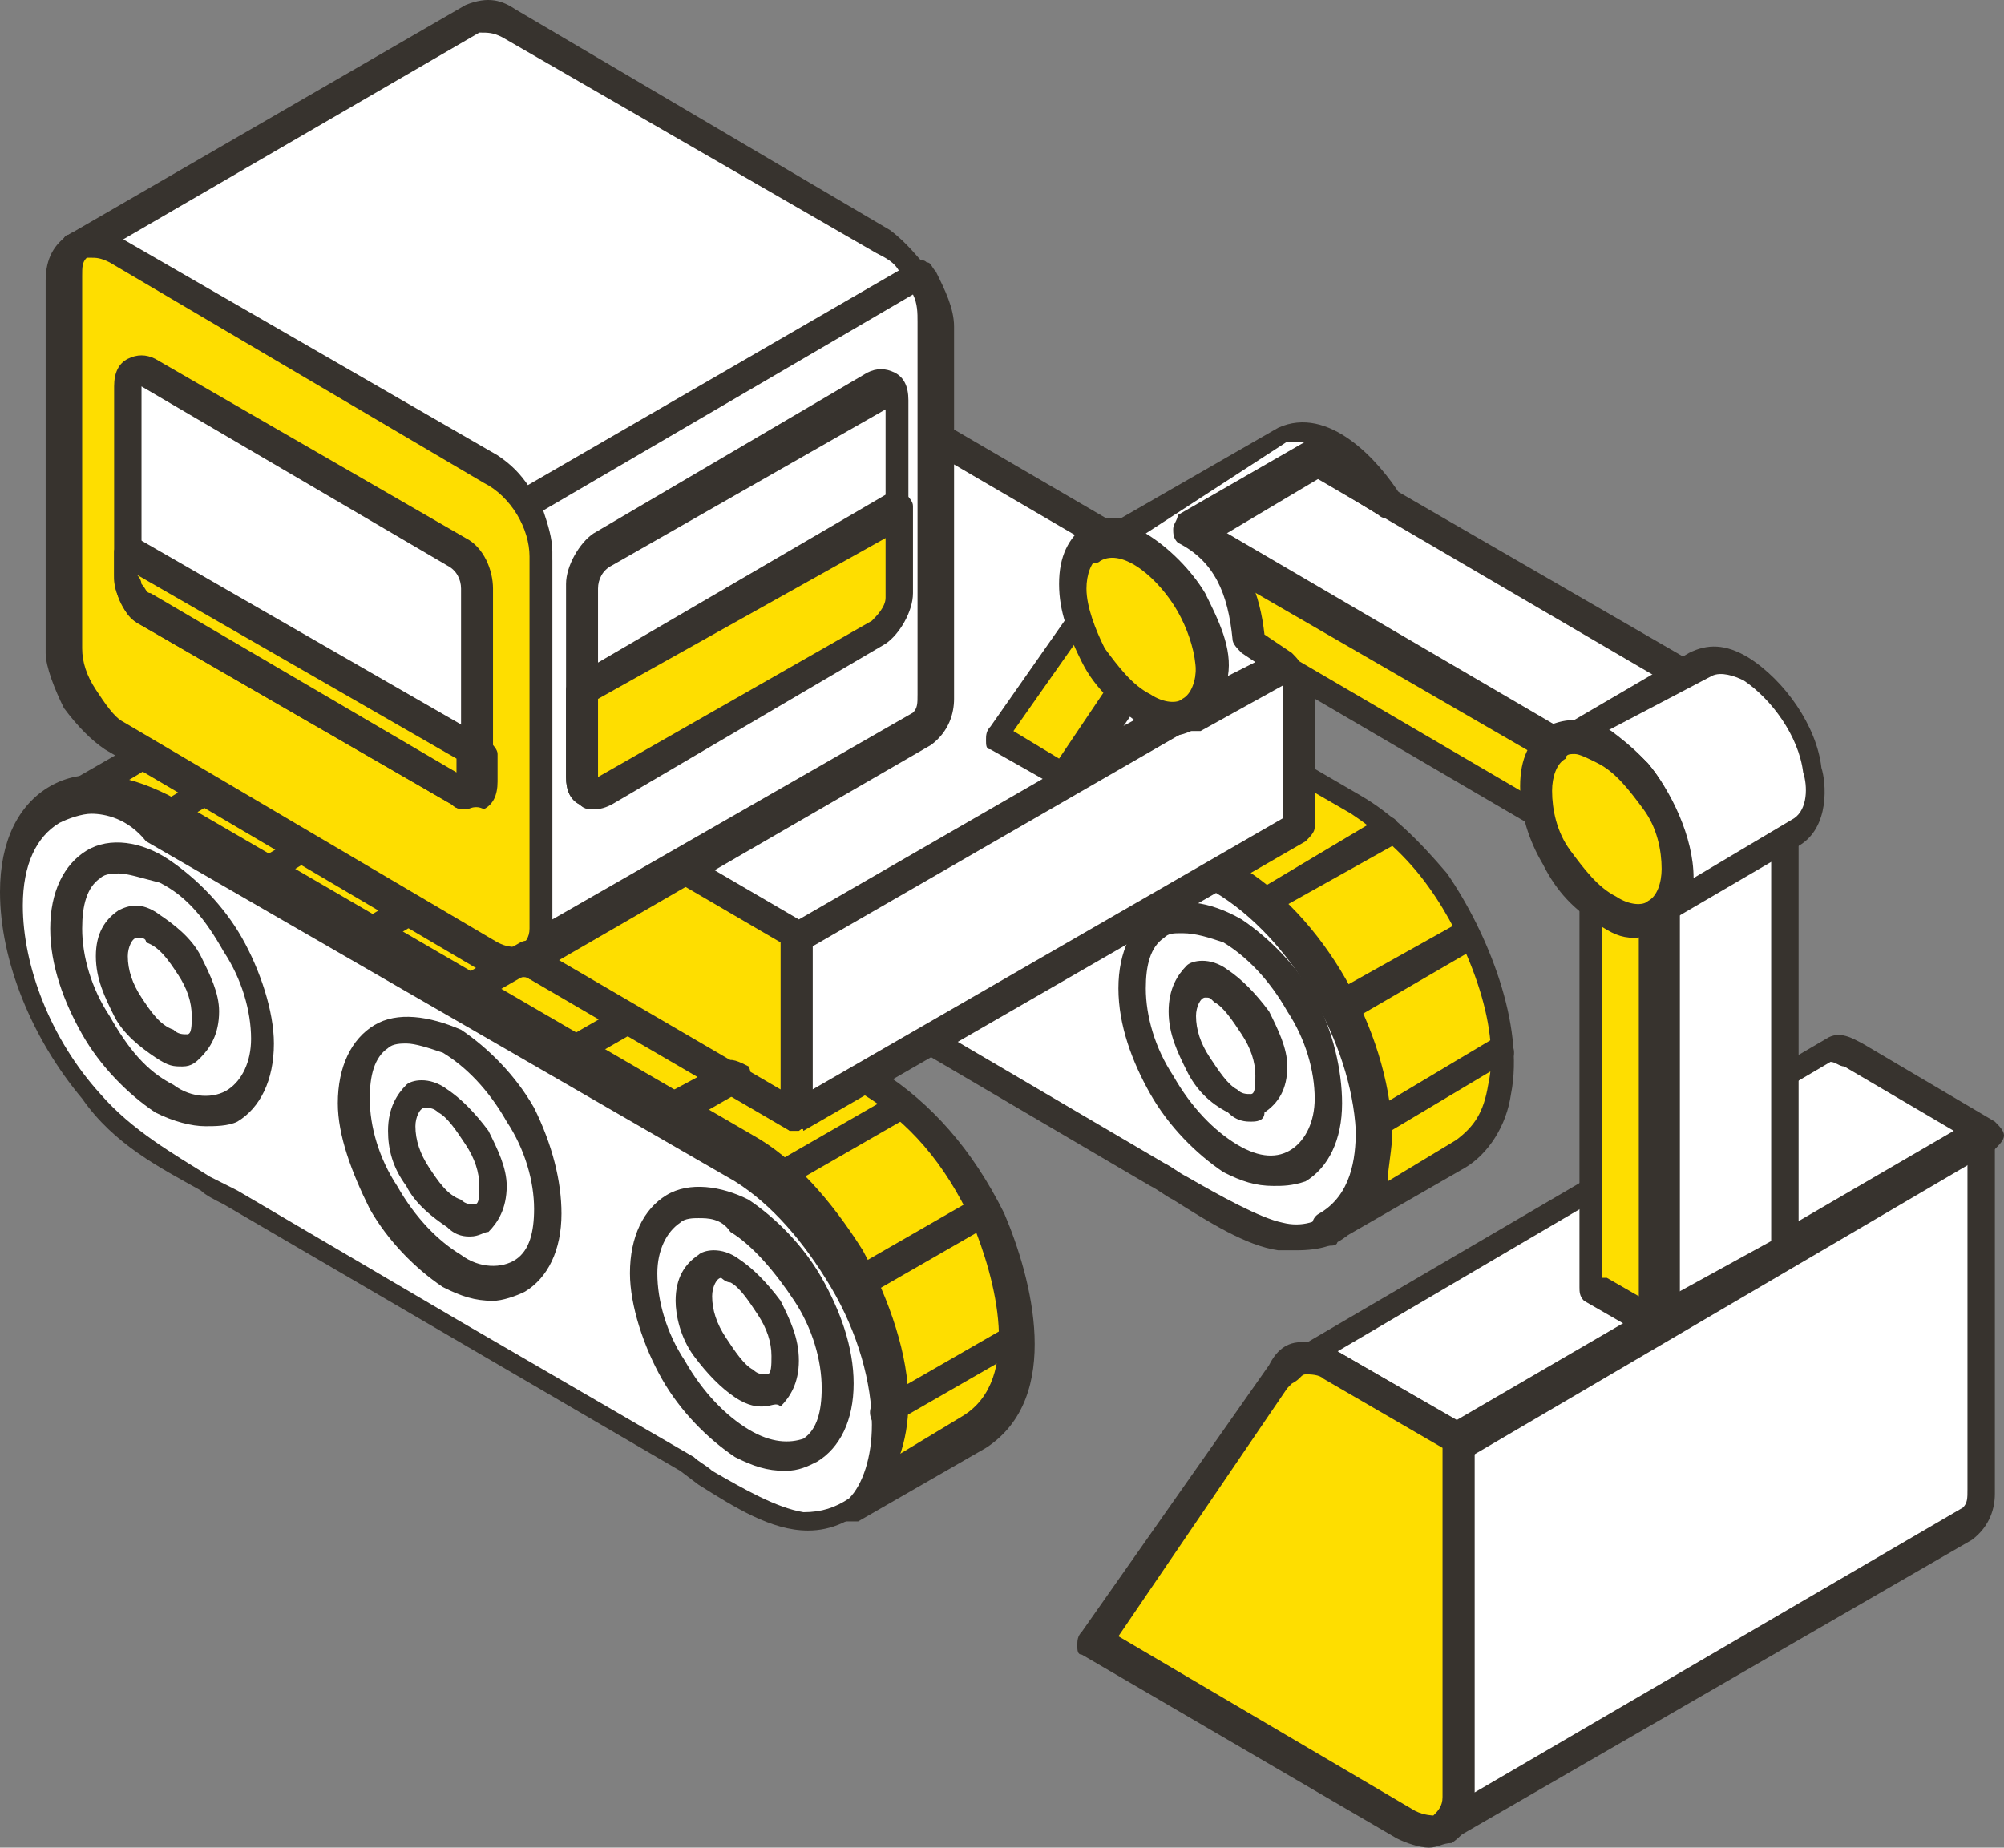 <?xml version="1.0" encoding="UTF-8"?> <svg xmlns="http://www.w3.org/2000/svg" width="90" height="83" viewBox="0 0 90 83" fill="none"><rect x="0" y="0" width="90" height="83" fill="#808080" stroke="none"/><path fill-rule="evenodd" clip-rule="evenodd" d="M42.232 46.876L52.073 52.656C53.713 53.688 56.173 55.34 57.608 55.546C60.273 55.959 61.913 54.101 61.913 51.005C61.913 46.876 59.043 41.716 55.353 39.652L42.232 32.014L29.112 24.376C27.267 23.344 25.627 23.138 24.601 23.964C23.371 24.583 22.551 26.234 22.551 28.298C22.551 29.331 22.756 30.363 22.961 31.395C23.576 33.872 25.011 36.349 26.857 38.207C28.292 39.652 29.932 40.477 31.367 41.303L42.232 46.876Z" fill="white"></path><path fill-rule="evenodd" clip-rule="evenodd" d="M42.437 46.464L52.278 52.244C52.688 52.45 52.893 52.656 53.303 52.862C54.738 53.688 56.583 54.72 57.608 54.927C58.428 55.133 59.248 54.927 59.863 54.308C60.683 53.688 61.093 52.45 61.093 50.798C61.093 46.876 58.428 41.922 54.943 40.064L28.496 24.789C26.856 23.964 25.627 23.757 24.601 24.376C23.576 24.996 22.961 26.234 22.961 28.092C22.961 28.918 23.166 29.95 23.371 30.982C23.986 33.253 25.421 35.73 27.266 37.381C28.291 38.413 29.727 39.239 30.752 39.858L31.572 40.271L42.437 46.464ZM58.223 56.165C58.018 56.165 57.608 56.165 57.403 56.165C55.968 55.959 54.328 54.927 52.688 53.895C52.278 53.688 52.073 53.482 51.663 53.276L41.822 47.496L30.137 40.684C28.907 40.065 27.471 39.239 26.241 38C24.396 36.142 22.756 33.666 22.141 30.982C21.731 29.95 21.526 28.711 21.526 27.886C21.526 25.615 22.346 23.964 23.781 23.138C25.216 22.312 27.061 22.519 29.112 23.551L55.558 38.826C59.248 41.097 62.323 46.463 62.323 50.798C62.323 52.656 61.709 54.308 60.683 55.34C60.068 55.959 59.248 56.165 58.223 56.165Z" fill="#37332E"></path><path fill-rule="evenodd" clip-rule="evenodd" d="M59.658 55.133L65.399 51.83C69.089 49.56 66.629 42.748 64.374 39.652C63.349 38.207 62.118 37.175 60.683 36.349L34.237 21.074C32.802 20.248 31.162 19.835 29.521 20.661L23.781 23.964C25.421 23.138 26.856 23.551 28.496 24.377L54.738 39.652C60.683 42.955 63.964 52.45 59.658 55.133Z" fill="#FEDE00"></path><path fill-rule="evenodd" clip-rule="evenodd" d="M27.062 22.725C27.677 22.931 28.292 23.138 29.112 23.551L55.558 38.826C59.453 41.097 62.324 46.257 62.529 50.798C62.529 51.624 62.324 52.45 62.324 53.069L65.399 51.211C66.219 50.592 66.629 49.972 66.834 48.734C67.449 46.05 65.809 42.129 64.169 39.858C63.144 38.413 61.914 37.381 60.684 36.555L34.237 21.28C32.597 20.454 31.367 20.248 30.342 20.867L27.062 22.725ZM59.658 55.959C59.453 55.959 59.248 55.752 59.043 55.546C58.838 55.34 58.838 54.72 59.248 54.514C60.683 53.688 60.889 52.037 60.889 50.798C60.684 46.876 58.018 42.129 54.533 40.064L28.292 24.789C26.651 23.964 25.421 23.757 24.396 24.376C23.986 24.583 23.576 24.376 23.576 24.17C23.371 23.757 23.576 23.344 23.781 23.344L29.522 20.041C31.162 19.216 32.802 19.422 34.852 20.454L61.093 35.73C62.529 36.555 63.759 37.794 64.989 39.239C66.834 41.922 68.474 46.051 67.859 49.147C67.654 50.592 66.834 51.83 65.809 52.45L60.068 55.752C60.068 55.959 59.864 55.959 59.658 55.959Z" fill="#37332E"></path><path fill-rule="evenodd" clip-rule="evenodd" d="M55.148 41.922C52.688 40.477 50.843 41.716 50.843 44.399C50.843 45.844 51.253 47.289 52.073 48.734C52.893 50.179 53.918 51.211 55.148 52.037C57.608 53.482 59.453 52.243 59.453 49.56C59.453 48.115 58.838 46.67 58.223 45.225C57.403 43.78 56.378 42.542 55.148 41.922Z" fill="white"></path><path fill-rule="evenodd" clip-rule="evenodd" d="M53.098 41.922C52.688 41.922 52.483 41.922 52.278 42.128C51.663 42.541 51.458 43.367 51.458 44.399C51.458 45.638 51.868 47.082 52.688 48.321C53.508 49.766 54.533 50.798 55.558 51.417C56.583 52.036 57.403 52.036 58.018 51.624C58.633 51.211 59.043 50.385 59.043 49.353C59.043 48.114 58.633 46.67 57.813 45.431C56.993 43.986 55.968 42.954 54.943 42.335C54.328 42.128 53.713 41.922 53.098 41.922ZM57.198 53.275C56.378 53.275 55.763 53.069 54.943 52.656C53.713 51.83 52.483 50.592 51.663 49.147C50.843 47.702 50.228 46.05 50.228 44.399C50.228 42.748 50.843 41.509 51.868 40.89C52.893 40.271 54.328 40.477 55.763 41.303C56.993 42.128 58.223 43.367 59.043 44.812C59.863 46.257 60.273 48.114 60.273 49.559C60.273 51.211 59.658 52.449 58.633 53.069C58.018 53.275 57.608 53.275 57.198 53.275Z" fill="#37332E"></path><path fill-rule="evenodd" clip-rule="evenodd" d="M42.027 34.284C40.797 33.665 39.772 33.459 38.952 34.078C38.132 34.491 37.722 35.523 37.722 36.968C37.722 38.413 38.132 39.858 38.952 41.303C39.772 42.748 40.797 43.986 42.027 44.605C43.258 45.225 44.283 45.431 45.103 44.812C45.923 44.399 46.333 43.367 46.333 41.922C46.333 40.477 45.718 39.032 45.103 37.587C44.283 36.142 43.258 34.904 42.027 34.284Z" fill="white"></path><path fill-rule="evenodd" clip-rule="evenodd" d="M39.157 34.491C38.542 34.904 38.132 35.73 38.132 36.762C38.132 38 38.542 39.445 39.362 40.684C40.182 42.129 41.207 43.161 42.232 43.78C43.052 44.399 44.077 44.399 44.692 44.193C45.307 43.78 45.718 42.954 45.718 41.922C45.718 40.684 45.307 39.239 44.487 38C43.667 36.761 42.642 35.523 41.617 34.904C40.592 34.284 39.772 34.078 39.157 34.491ZM43.872 45.638C43.052 45.638 42.437 45.431 41.617 45.019C40.387 44.193 39.157 42.954 38.337 41.509C37.517 40.064 36.902 38.413 36.902 36.762C36.902 35.11 37.517 34.078 38.542 33.459C39.567 32.84 41.002 33.046 42.437 33.665C43.667 34.491 44.897 35.73 45.718 37.175C46.538 38.619 46.947 40.271 46.947 41.922C46.947 43.574 46.333 44.812 45.308 45.431C44.898 45.431 44.487 45.638 43.872 45.638Z" fill="#37332E"></path><path fill-rule="evenodd" clip-rule="evenodd" d="M42.027 35.73C41.207 35.317 40.387 35.111 39.977 35.523C39.362 35.936 39.157 36.555 39.157 37.381C39.157 38.413 39.567 39.445 39.977 40.477C40.592 41.509 41.207 42.335 42.027 42.748C42.847 43.161 43.667 43.367 44.078 42.955C44.693 42.748 44.897 41.923 44.897 40.891C44.897 39.858 44.488 38.826 44.078 37.794C43.462 36.968 42.847 36.143 42.027 35.73Z" fill="white"></path><path fill-rule="evenodd" clip-rule="evenodd" d="M40.592 35.936C40.387 35.936 40.387 35.936 40.182 36.142C39.772 36.349 39.567 36.762 39.567 37.587C39.567 38.413 39.772 39.445 40.387 40.271C40.797 41.097 41.617 41.922 42.232 42.335C42.847 42.748 43.257 42.748 43.667 42.541C44.077 42.335 44.282 41.922 44.282 41.096C44.282 40.271 44.077 39.239 43.462 38.413C42.847 37.587 42.232 36.761 41.617 36.349C41.207 36.142 40.797 35.936 40.592 35.936ZM43.258 43.987C42.642 43.987 42.027 43.78 41.617 43.573C40.797 42.954 39.772 42.129 39.157 41.096C38.542 40.064 38.132 38.826 38.132 37.794C38.132 36.555 38.542 35.729 39.362 35.316C40.182 34.904 41.207 34.904 42.232 35.523C43.052 36.142 43.872 36.968 44.692 38C45.307 39.239 45.718 40.271 45.718 41.509C45.718 42.748 45.307 43.574 44.487 43.987C44.077 43.78 43.667 43.987 43.258 43.987Z" fill="#37332E"></path><path fill-rule="evenodd" clip-rule="evenodd" d="M28.702 26.44C27.472 25.821 26.447 25.615 25.627 26.028C24.806 26.44 24.396 27.473 24.396 28.918C24.396 30.363 24.806 31.807 25.627 33.252C26.447 34.697 27.472 35.729 28.702 36.555C29.932 37.174 30.957 37.381 31.777 36.762C32.597 36.349 33.007 35.316 33.007 33.871C33.007 32.426 32.392 30.982 31.777 29.537C31.162 28.505 29.932 27.266 28.702 26.44Z" fill="white"></path><path fill-rule="evenodd" clip-rule="evenodd" d="M26.857 26.647C26.651 26.647 26.241 26.647 26.036 26.853C25.421 27.266 25.216 28.092 25.216 29.124C25.216 30.362 25.626 31.807 26.446 33.046C27.266 34.491 28.291 35.523 29.317 36.142C30.137 36.761 31.162 36.761 31.777 36.348C32.392 35.935 32.597 35.11 32.597 34.078C32.597 32.84 32.187 31.394 31.367 30.156C30.547 28.917 29.521 27.679 28.496 27.06C27.881 26.853 27.267 26.647 26.857 26.647ZM30.752 38C29.932 38 29.317 37.793 28.496 37.38C27.266 36.555 26.036 35.316 25.216 33.871C24.396 32.426 23.781 30.569 23.781 29.124C23.781 27.473 24.396 26.234 25.421 25.615C26.446 24.995 27.881 25.202 29.317 25.821C30.547 26.647 31.777 27.885 32.597 29.33C33.417 30.775 33.827 32.427 33.827 34.078C33.827 35.729 33.212 36.968 32.187 37.587C31.777 37.794 31.162 38 30.752 38Z" fill="#37332E"></path><path fill-rule="evenodd" clip-rule="evenodd" d="M28.702 28.092C27.882 27.679 27.061 27.473 26.446 27.886C25.831 28.299 25.627 28.918 25.627 29.95C25.627 30.982 26.036 32.014 26.446 33.046C27.061 34.078 27.677 34.904 28.702 35.317C29.522 35.729 30.342 35.936 30.752 35.523C31.367 35.11 31.572 34.491 31.572 33.459C31.572 32.427 31.162 31.395 30.752 30.363C30.342 29.331 29.522 28.505 28.702 28.092Z" fill="white"></path><path fill-rule="evenodd" clip-rule="evenodd" d="M27.471 28.298C27.266 28.298 27.267 28.298 27.061 28.505C26.651 28.711 26.446 29.33 26.446 29.95C26.446 30.775 26.651 31.808 27.266 32.633C27.881 33.459 28.497 34.285 29.112 34.697C29.727 35.11 30.137 35.11 30.547 34.904C30.957 34.697 31.162 34.284 31.162 33.459C31.162 32.633 30.957 31.601 30.342 30.775C29.727 29.949 29.111 29.124 28.496 28.711C28.086 28.504 27.676 28.298 27.471 28.298ZM30.137 36.348C29.522 36.348 28.907 36.142 28.496 35.936C27.676 35.316 26.651 34.491 26.036 33.459C25.421 32.427 25.011 31.188 25.011 30.156C25.011 28.917 25.421 28.092 26.241 27.679C27.061 27.266 28.087 27.266 29.112 27.885C29.932 28.505 30.752 29.33 31.572 30.362C32.187 31.601 32.597 32.633 32.597 33.871C32.597 35.11 32.187 35.935 31.367 36.348C30.957 36.142 30.547 36.348 30.137 36.348Z" fill="#37332E"></path><path fill-rule="evenodd" clip-rule="evenodd" d="M40.797 35.316C40.592 35.316 40.592 35.317 40.387 35.523C39.772 35.936 39.567 36.555 39.567 37.381C39.567 38.413 39.977 39.445 40.387 40.477C41.002 41.509 41.617 42.335 42.437 42.748C42.847 42.954 43.257 43.16 43.462 43.16C43.667 43.16 43.872 43.161 43.872 42.954C44.487 42.748 44.692 41.922 44.692 40.89C44.692 39.858 44.282 38.826 43.872 37.794C43.257 36.968 42.642 36.142 41.822 35.523C41.617 35.523 41.207 35.316 40.797 35.316Z" fill="white"></path><path fill-rule="evenodd" clip-rule="evenodd" d="M41.002 36.142C40.797 36.142 40.797 36.142 41.002 36.142C40.387 36.349 40.182 36.968 40.182 37.587C40.182 38.413 40.387 39.445 41.002 40.271C41.617 41.097 42.232 41.922 42.847 42.335C43.052 42.541 43.462 42.541 43.462 42.541H43.667C44.077 42.335 44.282 41.922 44.282 41.096C44.282 40.271 44.078 39.239 43.462 38.413C42.847 37.587 42.232 36.761 41.617 36.349C41.412 36.142 41.002 36.142 41.002 36.142ZM43.667 43.987C43.052 43.987 42.642 43.78 42.232 43.573C41.412 42.954 40.592 42.129 39.772 41.096C39.157 40.064 38.747 38.826 38.747 37.794C38.747 36.555 39.157 35.729 39.977 35.316C40.182 35.11 40.592 35.11 40.797 35.11C41.002 35.11 41.002 35.11 41.002 35.11C41.412 35.11 41.822 35.317 42.232 35.523C43.052 36.142 43.872 36.968 44.692 38C45.307 39.239 45.718 40.271 45.718 41.509C45.718 42.748 45.307 43.574 44.487 43.987C44.282 43.78 43.872 43.78 43.667 43.987Z" fill="#37332E"></path><path fill-rule="evenodd" clip-rule="evenodd" d="M27.677 27.679C27.472 27.679 27.267 27.679 27.061 27.886C26.446 28.298 26.241 28.918 26.241 29.95C26.241 30.982 26.651 32.014 27.061 33.046C27.677 34.078 28.291 34.904 29.112 35.316C29.522 35.523 29.932 35.73 30.137 35.73C30.342 35.73 30.547 35.73 30.547 35.523C31.162 35.11 31.367 34.491 31.367 33.459C31.367 32.427 30.957 31.395 30.547 30.363C29.931 29.33 29.317 28.711 28.496 28.092C28.496 27.886 28.087 27.679 27.677 27.679Z" fill="white"></path><path fill-rule="evenodd" clip-rule="evenodd" d="M27.677 28.298C27.062 28.505 26.857 29.124 26.857 29.743C26.857 30.569 27.062 31.601 27.677 32.427C28.292 33.252 28.907 34.078 29.521 34.491C29.727 34.697 30.137 34.697 30.137 34.697C30.342 34.697 30.342 34.697 30.342 34.697C30.752 34.491 30.957 34.078 30.957 33.252C30.957 32.426 30.752 31.395 30.137 30.569C29.522 29.743 28.907 28.917 28.291 28.505C28.291 28.505 27.882 28.505 27.677 28.298ZM30.342 36.142C29.727 36.142 29.317 35.936 28.907 35.73C28.087 35.11 27.266 34.284 26.446 33.252C25.831 32.22 25.421 30.982 25.421 29.95C25.421 28.711 25.831 27.885 26.651 27.473C26.857 27.266 27.266 27.266 27.471 27.266H27.677C28.087 27.266 28.497 27.472 28.907 27.679C29.727 28.298 30.547 29.124 31.367 30.156C31.982 31.394 32.392 32.427 32.392 33.665C32.392 34.904 31.982 35.73 31.162 36.142C30.957 36.142 30.752 36.142 30.342 36.142Z" fill="#37332E"></path><path fill-rule="evenodd" clip-rule="evenodd" d="M37.927 67.725L43.667 64.422C46.742 62.564 45.513 57.61 44.282 54.926C43.052 52.449 41.412 50.179 38.952 48.734L25.831 41.096L12.711 33.459C11.275 32.633 9.636 32.22 8.2 33.046L2.46 36.349C4.1 35.523 5.535 35.936 6.97 36.762L20.091 44.399L33.212 52.037C35.877 53.688 37.722 56.372 38.952 59.261C39.772 61.326 40.182 63.596 39.567 65.661C39.157 66.486 38.747 67.106 37.927 67.725Z" fill="#FEDE00"></path><path fill-rule="evenodd" clip-rule="evenodd" d="M5.33 35.316C5.945 35.523 6.765 35.73 7.38 36.142L33.622 51.417C36.902 53.482 38.747 56.578 39.567 58.849C40.592 61.326 40.797 63.596 40.182 65.454L43.258 63.596C45.923 61.945 44.693 57.404 43.667 54.926C42.437 52.243 40.797 50.386 38.747 49.147L12.301 33.871C10.661 33.046 9.431 32.84 8.405 33.459L5.33 35.316ZM37.927 68.344C37.722 68.344 37.517 68.138 37.312 68.138C37.107 67.725 37.107 67.312 37.517 67.106C38.132 66.693 38.542 66.28 38.747 65.248C39.157 63.596 38.952 61.532 38.132 59.261C37.312 57.197 35.672 54.307 32.802 52.45L6.56 37.175C4.92 36.349 3.69 36.142 2.665 36.762C2.255 36.968 1.845 36.761 1.845 36.555C1.64 36.142 1.845 35.73 2.05 35.73L7.79 32.427C9.84 31.395 11.685 32.22 13.121 32.839L39.567 48.115C41.822 49.56 43.668 51.624 45.103 54.514C46.333 57.404 47.768 62.771 44.282 65.041L38.542 68.344C38.132 68.344 38.132 68.344 37.927 68.344Z" fill="#37332E"></path><path fill-rule="evenodd" clip-rule="evenodd" d="M20.091 59.468L30.752 65.66C32.597 66.693 34.442 67.931 36.082 68.137C38.337 68.137 39.772 66.279 39.772 63.39C39.772 61.325 39.157 59.055 37.927 56.99C36.697 54.926 35.262 53.069 33.417 52.036L20.296 44.399L7.175 36.761C5.33 35.729 3.69 35.523 2.665 36.348C1.435 36.968 0.615 38.413 0.615 40.683C0.615 43.573 2.05 46.876 4.1 49.559C5.945 51.83 8.405 52.862 10.456 54.101L20.091 59.468Z" fill="white"></path><path fill-rule="evenodd" clip-rule="evenodd" d="M4.1 36.555C3.69 36.555 3.075 36.761 2.665 36.968C1.64 37.587 1.025 38.826 1.025 40.683C1.025 43.367 2.255 46.67 4.51 49.147C5.945 50.798 7.79 51.83 9.43 52.862C9.841 53.069 10.251 53.275 10.661 53.481L20.501 59.261L31.162 65.454C31.367 65.66 31.777 65.867 31.982 66.073C33.417 66.899 34.852 67.725 36.082 67.931C36.902 67.931 37.517 67.724 38.132 67.312C38.747 66.692 39.157 65.454 39.157 64.009C39.157 62.151 38.542 59.881 37.312 57.816C36.082 55.752 34.647 54.101 33.007 53.069L6.56 37.794C5.74 36.762 4.715 36.555 4.1 36.555ZM36.287 68.757C34.647 68.757 33.007 67.725 31.367 66.693L30.547 66.073L10.045 54.101C9.635 53.894 9.225 53.688 9.02 53.481C7.175 52.449 5.125 51.417 3.69 49.353C1.435 46.669 0 43.16 0 40.064C0 37.793 0.82 36.142 2.255 35.316C3.69 34.49 5.535 34.697 7.585 35.73L33.827 51.005C35.672 52.037 37.312 53.894 38.747 56.165C39.977 58.436 40.797 60.913 40.797 62.977C40.797 64.835 40.182 66.279 39.362 67.312C38.337 68.344 37.312 68.757 36.287 68.757Z" fill="#37332E"></path><path fill-rule="evenodd" clip-rule="evenodd" d="M33.417 54.514C30.957 53.069 29.112 54.307 29.112 56.991C29.112 58.435 29.522 59.881 30.342 61.326C31.162 62.771 32.187 64.009 33.417 64.629C34.647 65.248 35.672 65.454 36.492 64.835C37.312 64.422 37.722 63.39 37.722 61.945C37.722 60.5 37.312 59.055 36.492 57.61C35.672 56.371 34.442 55.339 33.417 54.514Z" fill="white"></path><path fill-rule="evenodd" clip-rule="evenodd" d="M31.367 54.721C31.162 54.721 30.752 54.72 30.547 54.927C29.931 55.34 29.521 56.165 29.521 57.197C29.521 58.436 29.932 59.881 30.752 61.119C31.572 62.564 32.597 63.596 33.622 64.216C34.647 64.835 35.467 64.835 36.082 64.629C36.697 64.216 36.902 63.39 36.902 62.358C36.902 61.12 36.492 59.675 35.672 58.436C34.852 57.198 33.827 55.959 32.802 55.34C32.392 54.721 31.777 54.721 31.367 54.721ZM35.262 66.074C34.442 66.074 33.827 65.867 33.007 65.454C31.777 64.629 30.547 63.39 29.727 61.945C28.907 60.5 28.291 58.642 28.291 57.197C28.291 55.546 28.907 54.308 29.932 53.688C30.957 53.069 32.392 53.275 33.622 53.895C34.852 54.72 36.082 55.959 36.902 57.404C37.722 58.849 38.337 60.5 38.337 62.151C38.337 63.803 37.722 65.042 36.697 65.661C36.287 65.867 35.877 66.074 35.262 66.074Z" fill="#37332E"></path><path fill-rule="evenodd" clip-rule="evenodd" d="M20.091 46.876C17.631 45.431 15.786 46.67 15.786 49.353C15.786 50.798 16.401 52.243 17.016 53.688C17.836 55.133 18.861 56.165 20.091 56.991C21.321 57.61 22.346 57.817 23.166 57.404C23.986 56.991 24.396 55.959 24.396 54.514C24.396 53.069 23.781 51.624 23.166 50.179C22.346 48.734 21.321 47.496 20.091 46.876Z" fill="white"></path><path fill-rule="evenodd" clip-rule="evenodd" d="M18.246 46.876C18.041 46.876 17.631 46.877 17.426 47.083C16.811 47.496 16.606 48.321 16.606 49.353C16.606 50.592 17.016 52.037 17.836 53.276C18.656 54.721 19.681 55.753 20.706 56.372C21.526 56.991 22.551 56.991 23.166 56.578C23.781 56.165 23.986 55.34 23.986 54.308C23.986 53.069 23.576 51.624 22.756 50.385C21.936 48.94 20.911 47.908 19.886 47.289C19.271 47.083 18.656 46.876 18.246 46.876ZM22.141 58.436C21.321 58.436 20.706 58.23 19.886 57.817C18.656 56.991 17.426 55.753 16.606 54.308C15.786 52.656 15.171 51.005 15.171 49.56C15.171 47.908 15.786 46.67 16.811 46.051C17.836 45.431 19.271 45.638 20.706 46.257C21.936 47.083 23.166 48.321 23.986 49.766C24.806 51.417 25.216 53.069 25.216 54.514C25.216 56.165 24.601 57.404 23.576 58.023C23.166 58.229 22.551 58.436 22.141 58.436Z" fill="#37332E"></path><path fill-rule="evenodd" clip-rule="evenodd" d="M7.175 39.239C4.715 37.794 2.87 39.032 2.87 41.716C2.87 43.161 3.485 44.606 4.1 46.051C4.92 47.496 5.945 48.528 7.175 49.353C8.405 49.972 9.431 50.179 10.251 49.766C11.071 49.353 11.481 48.321 11.481 46.876C11.481 45.431 11.071 43.986 10.251 42.541C9.431 41.096 8.405 39.858 7.175 39.239Z" fill="white"></path><path fill-rule="evenodd" clip-rule="evenodd" d="M5.33 39.238C5.125 39.238 4.715 39.238 4.51 39.444C3.895 39.857 3.69 40.683 3.69 41.715C3.69 42.954 4.1 44.399 4.92 45.637C5.74 47.082 6.56 48.114 7.79 48.733C8.61 49.353 9.636 49.353 10.251 48.94C10.866 48.527 11.276 47.701 11.276 46.669C11.276 45.431 10.865 43.986 10.045 42.748C9.225 41.303 8.405 40.27 7.175 39.651C6.355 39.445 5.74 39.238 5.33 39.238ZM9.226 50.592C8.611 50.592 7.79 50.385 6.97 49.972C5.74 49.147 4.51 47.908 3.69 46.463C2.87 45.018 2.255 43.367 2.255 41.715C2.255 40.064 2.87 38.826 3.895 38.206C4.92 37.587 6.355 37.793 7.585 38.619C8.815 39.445 10.045 40.683 10.866 42.128C11.685 43.573 12.301 45.431 12.301 46.876C12.301 48.527 11.686 49.766 10.661 50.385C10.251 50.591 9.636 50.592 9.226 50.592Z" fill="#37332E"></path><path fill-rule="evenodd" clip-rule="evenodd" d="M35.877 49.973L58.223 36.968V28.918L35.877 41.922V49.973Z" fill="white"></path><path fill-rule="evenodd" clip-rule="evenodd" d="M36.492 42.335V48.941L57.608 36.762V30.363L36.492 42.335ZM35.877 50.798C35.672 50.798 35.672 50.798 35.467 50.798C35.262 50.592 35.057 50.386 35.057 50.179V42.129C35.057 41.922 35.262 41.716 35.467 41.509L58.018 28.505C58.223 28.299 58.428 28.299 58.633 28.505C58.838 28.711 59.043 28.918 59.043 29.124V37.175C59.043 37.381 58.838 37.588 58.633 37.794L36.082 50.798C36.082 50.592 35.877 50.798 35.877 50.798Z" fill="#37332E"></path><path fill-rule="evenodd" clip-rule="evenodd" d="M35.877 41.922L58.223 28.918L32.597 13.849L10.045 27.06L35.877 41.922Z" fill="white"></path><path fill-rule="evenodd" clip-rule="evenodd" d="M11.481 27.06L35.877 41.303L56.993 29.124L32.597 14.881L11.481 27.06ZM35.877 42.748C35.672 42.748 35.672 42.748 35.467 42.748L9.635 27.679C9.43 27.473 9.431 27.266 9.431 27.06C9.431 26.853 9.635 26.647 9.635 26.441L32.187 13.436C32.392 13.23 32.802 13.23 32.802 13.436L58.633 28.505C58.838 28.711 59.043 28.918 59.043 29.124C59.043 29.331 58.838 29.537 58.633 29.743L36.082 42.748C36.082 42.541 35.877 42.748 35.877 42.748Z" fill="#37332E"></path><path fill-rule="evenodd" clip-rule="evenodd" d="M10.045 35.11L35.877 49.973V41.922L10.045 27.06V35.11Z" fill="#FEDE00"></path><path fill-rule="evenodd" clip-rule="evenodd" d="M10.661 34.698L35.057 48.941V42.335L10.661 28.092V34.698ZM35.877 50.798C35.672 50.798 35.672 50.798 35.467 50.798L9.635 35.73C9.43 35.523 9.431 35.317 9.431 35.11V27.06C9.431 26.853 9.635 26.647 9.635 26.441C9.84 26.234 10.251 26.234 10.251 26.441L36.082 41.509C36.287 41.715 36.492 41.922 36.492 42.128V50.179C36.492 50.386 36.287 50.592 36.082 50.798C36.082 50.592 35.877 50.798 35.877 50.798Z" fill="#37332E"></path><path fill-rule="evenodd" clip-rule="evenodd" d="M22.961 0.844C22.346 0.638 21.936 0.431 21.321 0.638L3.485 10.959C4.1 10.752 4.51 10.752 5.125 11.165L21.936 21.073C22.756 21.486 23.166 22.106 23.576 22.725L41.412 12.404C41.002 11.578 40.592 11.165 39.772 10.752L22.961 0.844Z" fill="white"></path><path fill-rule="evenodd" clip-rule="evenodd" d="M5.535 10.752L22.346 20.454C22.961 20.867 23.371 21.28 23.781 21.899L40.387 12.197C40.182 11.784 39.772 11.578 39.362 11.372L22.551 1.67C22.141 1.463 21.936 1.464 21.526 1.464L5.535 10.752ZM23.576 23.344C23.371 23.344 23.166 23.138 22.961 22.931C22.551 22.312 22.141 21.899 21.526 21.486L4.715 11.785C4.305 11.578 4.1 11.578 3.69 11.578C3.485 11.785 3.075 11.578 2.87 11.372C2.665 10.959 2.87 10.546 3.075 10.546L20.911 0.225C21.936 -0.188 22.551 0.019 23.166 0.431L39.977 10.34C40.797 10.959 41.207 11.578 41.822 12.197C41.822 12.404 42.027 12.61 41.822 12.817C41.822 13.023 41.617 13.229 41.412 13.229L23.576 23.55C23.781 23.344 23.576 23.344 23.576 23.344Z" fill="#37332E"></path><path fill-rule="evenodd" clip-rule="evenodd" d="M23.576 43.16L41.412 32.839C42.027 32.426 42.027 32.014 42.027 31.395V14.674C42.027 13.849 41.822 13.229 41.412 12.404L23.576 22.725C23.986 23.344 24.191 24.17 24.191 24.995V41.716C24.191 42.335 23.986 42.748 23.576 43.16Z" fill="white"></path><path fill-rule="evenodd" clip-rule="evenodd" d="M24.396 22.931C24.601 23.551 24.806 24.17 24.806 24.789V41.303L41.002 32.014C41.207 31.808 41.207 31.601 41.207 31.188V14.468C41.207 14.055 41.207 13.642 41.002 13.229L24.396 22.931ZM23.576 43.78C23.371 43.78 23.166 43.574 22.961 43.367C22.756 43.161 22.756 42.541 23.166 42.541C23.371 42.335 23.576 42.128 23.576 41.509V24.789C23.576 24.17 23.371 23.551 22.961 22.931C22.756 22.519 22.756 22.106 23.166 22.106L41.002 11.785C41.207 11.785 41.412 11.578 41.617 11.785C41.822 11.785 41.822 11.991 42.028 12.197C42.438 13.023 42.847 13.849 42.847 14.675V31.395C42.847 32.014 42.642 32.84 41.822 33.459L23.986 43.78C23.781 43.78 23.576 43.78 23.576 43.78Z" fill="#37332E"></path><path fill-rule="evenodd" clip-rule="evenodd" d="M21.936 21.073L5.125 11.165C3.895 10.339 2.87 10.959 2.87 12.404V29.124C2.87 29.743 3.075 30.569 3.485 31.395C3.895 32.014 4.51 32.633 5.125 33.046L6.97 34.078L21.936 42.748C23.166 43.367 24.191 42.954 24.191 41.509V24.789C24.191 23.551 23.166 21.693 21.936 21.073Z" fill="#FEDE00"></path><path fill-rule="evenodd" clip-rule="evenodd" d="M4.1 11.578C3.895 11.578 3.895 11.578 3.895 11.578C3.69 11.785 3.69 11.991 3.69 12.404V29.124C3.69 29.743 3.895 30.363 4.305 30.982C4.715 31.601 5.125 32.22 5.535 32.427L22.346 42.335C22.756 42.541 22.961 42.541 23.371 42.541C23.576 42.335 23.781 42.129 23.781 41.716V24.996C23.781 23.757 22.961 22.312 21.731 21.693L4.92 11.785C4.51 11.578 4.305 11.578 4.1 11.578ZM22.961 43.986C22.551 43.986 22.141 43.78 21.526 43.573L4.715 33.666C4.1 33.253 3.485 32.633 2.87 31.807C2.46 30.982 2.05 29.95 2.05 29.33V12.61C2.05 11.578 2.46 10.959 3.075 10.546C3.69 10.133 4.51 10.34 5.33 10.752L22.141 20.661C23.576 21.486 24.806 23.551 24.806 25.202V41.922C24.806 42.954 24.396 43.574 23.781 43.986C23.576 43.78 23.166 43.986 22.961 43.986Z" fill="#37332E"></path><path fill-rule="evenodd" clip-rule="evenodd" d="M89.18 66.899V50.798L65.604 64.629V80.729C65.604 81.349 65.604 81.762 64.989 82.175L88.565 68.55C88.975 67.931 88.975 67.518 89.18 66.899Z" fill="white"></path><path fill-rule="evenodd" clip-rule="evenodd" d="M66.219 65.041V80.523L88.155 67.725C88.36 67.519 88.36 67.312 88.36 66.899V52.037L66.219 65.041ZM64.989 82.793C64.784 82.793 64.579 82.794 64.374 82.587C64.168 82.381 64.169 81.968 64.579 81.761C64.784 81.555 64.784 81.349 64.784 80.936V64.835C64.784 64.628 64.989 64.422 64.989 64.215L88.565 50.385C88.77 50.179 88.975 50.179 89.18 50.385C89.385 50.592 89.59 50.798 89.59 51.005V67.106C89.59 67.725 89.385 68.551 88.565 69.17L64.989 82.793Z" fill="#37332E"></path><path fill-rule="evenodd" clip-rule="evenodd" d="M65.399 64.629L88.975 50.798L85.49 48.734L83.03 47.289C82.62 47.083 82.21 46.876 81.799 46.876L57.813 60.913C58.223 60.913 58.838 60.913 59.248 61.119L61.504 62.565L65.399 64.629Z" fill="white"></path><path fill-rule="evenodd" clip-rule="evenodd" d="M60.068 60.706L65.399 63.803L87.745 50.798L82.825 47.908C82.62 47.908 82.415 47.702 82.21 47.702L60.068 60.706ZM65.399 65.248C65.194 65.248 65.194 65.248 64.989 65.248L59.248 61.945C59.043 61.945 58.633 61.945 58.428 61.945H58.223C57.813 61.945 57.608 61.739 57.608 61.532C57.608 61.326 57.608 60.913 58.018 60.706L82.005 46.67C82.62 46.257 83.235 46.67 83.645 46.876L89.59 50.386C89.795 50.592 90 50.798 90 51.005C90 51.211 89.795 51.418 89.59 51.624L66.014 65.454C65.604 65.248 65.604 65.248 65.399 65.248Z" fill="#37332E"></path><path fill-rule="evenodd" clip-rule="evenodd" d="M49.203 73.711L63.349 81.968C64.579 82.794 65.604 82.174 65.604 80.729V64.629L59.863 61.326C59.453 61.119 59.043 60.913 58.633 60.913C58.018 60.913 57.813 61.326 57.403 61.945L49.203 73.711Z" fill="#FEDE00"></path><path fill-rule="evenodd" clip-rule="evenodd" d="M50.228 73.504L63.554 81.348C63.964 81.555 64.374 81.555 64.374 81.555C64.579 81.349 64.784 81.142 64.784 80.729V65.041L59.453 61.945C59.248 61.739 58.838 61.738 58.633 61.738C58.428 61.738 58.428 61.945 58.018 62.151L57.813 62.358L50.228 73.504ZM64.169 83C63.758 83 63.144 82.793 62.734 82.587L48.588 74.33C48.383 74.33 48.383 74.124 48.383 73.918C48.383 73.711 48.383 73.504 48.588 73.298L56.993 61.326C57.198 60.913 57.608 60.294 58.428 60.294C59.043 60.294 59.453 60.293 60.068 60.706L65.809 64.009C66.014 64.216 66.219 64.422 66.219 64.629V80.729C66.219 81.761 65.809 82.38 65.194 82.793C64.784 82.793 64.579 83 64.169 83Z" fill="#37332E"></path><path fill-rule="evenodd" clip-rule="evenodd" d="M20.501 24.789L6.56 16.739C5.945 16.532 5.74 16.739 5.74 17.358V25.821C5.74 26.441 6.15 27.06 6.56 27.473L20.501 35.523C20.911 35.73 21.321 35.523 21.321 34.904V26.441C21.321 25.821 20.911 25.202 20.501 24.789Z" fill="white"></path><path fill-rule="evenodd" clip-rule="evenodd" d="M6.355 17.358V25.821C6.355 26.234 6.56 26.647 6.97 26.854L20.706 34.904V26.441C20.706 26.028 20.501 25.615 20.091 25.408L6.355 17.358ZM20.911 36.349C20.706 36.349 20.501 36.349 20.296 36.142L6.355 28.092C5.535 27.679 5.125 26.647 5.125 25.821V17.358C5.125 16.739 5.33 16.326 5.74 16.119C6.15 15.913 6.56 15.913 6.97 16.119L20.911 24.17C21.731 24.583 22.141 25.615 22.141 26.441V34.904C22.141 35.523 21.936 35.936 21.526 36.142C21.321 36.142 21.116 36.349 20.911 36.349Z" fill="#37332E"></path><path fill-rule="evenodd" clip-rule="evenodd" d="M47.973 34.904L53.713 31.601C54.943 29.743 58.633 24.583 58.838 24.376L53.098 27.679C52.893 27.679 52.893 27.886 52.893 27.886L47.973 34.904Z" fill="white"></path><path fill-rule="evenodd" clip-rule="evenodd" d="M56.378 26.647L53.303 28.298C53.303 28.298 53.303 28.298 53.098 28.505L50.023 32.839L53.098 31.188C53.713 30.569 55.148 28.505 56.378 26.647ZM47.973 35.523C47.768 35.523 47.563 35.523 47.358 35.316C47.153 35.11 47.153 34.697 47.358 34.491L52.073 27.679C52.278 27.473 52.278 27.266 52.688 27.266L58.428 23.963C58.633 23.757 59.043 23.963 59.248 24.17C59.453 24.376 59.453 24.789 59.043 24.996C58.838 25.408 55.353 30.363 54.123 32.014L53.918 32.22L48.178 35.523C48.178 35.523 48.178 35.523 47.973 35.523Z" fill="#37332E"></path><path fill-rule="evenodd" clip-rule="evenodd" d="M74.419 59.468L80.16 56.165V35.523C80.16 34.697 79.954 34.078 79.544 33.252L73.804 36.555C74.214 37.174 74.419 38 74.419 38.826V59.468Z" fill="white"></path><path fill-rule="evenodd" clip-rule="evenodd" d="M74.624 36.968C74.829 37.587 75.034 38.207 75.034 38.826V58.23L79.544 55.752V35.523C79.544 35.11 79.545 34.697 79.34 34.284L74.624 36.968ZM74.419 60.087C74.214 60.087 74.214 60.087 74.009 60.087C73.804 59.881 73.599 59.675 73.599 59.468V38.826C73.599 38.207 73.394 37.587 72.984 36.968C72.779 36.762 72.984 36.142 73.189 36.142L78.93 32.84C79.135 32.84 79.34 32.633 79.544 32.84C79.75 32.84 79.75 33.046 79.955 33.252C80.365 34.078 80.57 34.904 80.775 35.73V56.372C80.775 56.578 80.57 56.784 80.365 56.991L74.624 60.294C74.624 60.087 74.624 60.087 74.419 60.087Z" fill="#37332E"></path><path fill-rule="evenodd" clip-rule="evenodd" d="M73.804 36.555L79.544 33.252C79.134 32.427 78.725 32.014 77.904 31.601L58.633 20.454C58.018 20.248 57.608 20.041 56.993 20.248L51.253 23.551C51.868 23.344 52.278 23.344 52.893 23.757L72.164 34.904C72.984 35.317 73.189 35.936 73.804 36.555Z" fill="white"></path><path fill-rule="evenodd" clip-rule="evenodd" d="M53.508 23.138L72.574 34.284C73.189 34.697 73.599 35.111 74.009 35.73L78.519 33.046C78.314 32.633 77.904 32.427 77.494 32.22L58.428 21.074C57.813 20.867 57.813 20.867 57.403 20.867L53.508 23.138ZM73.804 37.381C73.599 37.381 73.394 37.174 73.189 36.968C72.779 36.349 72.574 35.936 71.754 35.523L52.688 24.376C52.073 24.17 52.073 24.17 51.868 24.17C51.458 24.376 51.048 24.17 51.048 23.964C50.843 23.551 51.048 23.138 51.253 23.138L56.993 19.835C57.813 19.422 58.633 19.629 59.248 20.041L78.519 31.188C79.34 31.807 79.749 32.427 80.365 33.046C80.365 33.253 80.57 33.459 80.365 33.666C80.365 33.872 80.16 34.078 79.955 34.078L74.214 37.381C74.009 37.174 73.804 37.381 73.804 37.381Z" fill="#37332E"></path><path fill-rule="evenodd" clip-rule="evenodd" d="M51.048 23.964L44.692 33.046L47.973 34.904L52.688 28.092C52.893 27.886 53.098 27.679 53.303 27.679C53.508 27.679 53.918 27.679 54.328 27.886L69.499 36.762C70.524 37.381 71.549 39.032 71.549 40.271V57.817L74.419 59.468V38.826C74.419 38.207 74.214 37.381 73.804 36.555C73.394 35.936 72.779 35.317 72.164 34.904L52.893 23.757C52.483 23.551 52.073 23.344 51.663 23.344C51.458 23.551 51.253 23.757 51.048 23.964Z" fill="#FEDE00"></path><path fill-rule="evenodd" clip-rule="evenodd" d="M72.164 57.404L73.599 58.23V38.826C73.599 38.207 73.394 37.587 72.984 36.968C72.574 36.349 72.164 35.73 71.754 35.523L52.483 24.376C52.278 24.17 51.868 24.17 51.663 24.17C51.663 24.17 51.458 24.17 51.458 24.376L45.513 32.84L47.563 34.078L51.868 27.679C52.073 27.266 52.688 27.06 53.098 27.06C53.508 27.06 54.123 27.06 54.533 27.473L69.704 36.349C70.934 37.174 71.959 38.826 71.959 40.271V57.404H72.164ZM74.419 60.087C74.214 60.087 74.214 60.087 74.009 60.087L71.139 58.436C70.934 58.23 70.934 58.023 70.934 57.817V40.271C70.934 39.239 70.114 38 69.294 37.381L54.123 28.505C53.918 28.298 53.713 28.298 53.508 28.298C53.508 28.298 53.303 28.298 53.303 28.505L48.588 35.316C48.383 35.523 47.973 35.73 47.768 35.523L44.487 33.666C44.282 33.666 44.282 33.459 44.282 33.252C44.282 33.046 44.282 32.84 44.487 32.633L50.843 23.551C51.253 23.138 51.663 22.725 52.073 22.725C52.688 22.725 53.098 22.725 53.713 23.138L72.779 34.284C73.599 34.697 74.214 35.317 74.624 36.142C75.239 36.968 75.444 38 75.444 38.62V59.262C75.444 59.468 75.239 59.675 75.034 59.881C74.624 60.087 74.624 60.087 74.419 60.087Z" fill="#37332E"></path><path fill-rule="evenodd" clip-rule="evenodd" d="M27.061 24.789L39.362 17.564C39.977 17.358 40.387 17.564 40.387 18.184V26.647C40.387 27.266 39.977 27.886 39.362 28.298L27.061 35.523C26.446 35.73 26.241 35.523 26.241 35.11V26.441C26.036 25.821 26.446 25.202 27.061 24.789Z" fill="white"></path><path fill-rule="evenodd" clip-rule="evenodd" d="M27.471 25.408C27.061 25.615 26.857 26.028 26.857 26.441V34.904L39.157 27.886C39.362 27.679 39.772 27.266 39.772 26.854V18.39L27.471 25.408ZM26.651 36.349C26.447 36.349 26.241 36.349 26.036 36.142C25.626 35.936 25.421 35.523 25.421 34.904V26.234C25.421 25.409 26.037 24.376 26.651 23.964L38.952 16.739C39.362 16.532 39.772 16.532 40.182 16.739C40.592 16.945 40.797 17.358 40.797 17.977V26.441C40.797 27.266 40.182 28.298 39.567 28.711L27.266 35.936C27.061 36.349 26.857 36.349 26.651 36.349Z" fill="#37332E"></path><path fill-rule="evenodd" clip-rule="evenodd" d="M78.314 29.95C77.699 29.537 76.879 29.331 76.059 29.744L69.704 33.459C70.934 32.84 72.369 33.872 73.189 34.904C74.214 36.143 75.239 38.207 74.829 39.858C74.829 40.478 74.624 40.891 74.009 41.303L80.365 37.588C81.185 36.968 81.185 35.73 81.185 34.698C80.98 32.84 79.954 30.982 78.314 29.95Z" fill="white"></path><path fill-rule="evenodd" clip-rule="evenodd" d="M72.164 32.839C72.779 33.252 73.394 33.665 74.009 34.284C75.034 35.523 76.059 37.587 76.059 39.445L80.57 36.762C81.185 36.349 81.185 35.317 80.98 34.697C80.775 33.046 79.545 31.395 78.314 30.569C77.904 30.363 77.29 30.156 76.879 30.363L72.164 32.839ZM74.214 41.716C74.009 41.716 73.804 41.509 73.599 41.303C73.394 41.096 73.394 40.683 73.804 40.477C74.009 40.27 74.214 40.064 74.419 39.651C74.624 38.206 73.804 36.349 72.779 35.316C71.959 34.491 70.729 33.665 70.114 34.078C69.704 34.285 69.294 34.078 69.294 33.871C69.089 33.459 69.294 33.046 69.499 33.046L75.855 29.33C76.674 28.918 77.494 28.918 78.519 29.537C80.16 30.569 81.595 32.633 81.8 34.491C82.005 35.11 82.21 37.174 80.775 38L74.419 41.716C74.419 41.716 74.419 41.716 74.214 41.716Z" fill="#37332E"></path><path fill-rule="evenodd" clip-rule="evenodd" d="M74.214 35.936C73.599 34.904 72.984 34.079 71.959 33.666C71.139 33.253 70.319 33.046 69.704 33.459C69.089 33.872 68.884 34.491 68.884 35.523C68.884 36.555 69.294 37.587 69.704 38.62C70.319 39.652 70.934 40.478 71.959 40.891C72.779 41.303 73.599 41.509 74.214 41.097C74.829 40.684 75.034 40.065 75.034 39.032C75.034 38.207 74.829 36.968 74.214 35.936Z" fill="#FEDE00"></path><path fill-rule="evenodd" clip-rule="evenodd" d="M70.729 33.872C70.524 33.872 70.319 33.872 70.319 34.078C69.909 34.285 69.704 34.904 69.704 35.523C69.704 36.349 69.909 37.381 70.524 38.207C71.139 39.032 71.754 39.858 72.574 40.271C73.189 40.684 73.804 40.684 74.009 40.477C74.419 40.271 74.624 39.652 74.624 39.032C74.624 38.207 74.419 37.174 73.804 36.349C73.189 35.523 72.574 34.697 71.754 34.285C71.344 34.078 70.934 33.872 70.729 33.872ZM73.394 42.129C72.779 42.129 72.369 41.922 71.754 41.509C70.729 40.89 69.909 40.065 69.294 38.826C68.679 37.794 68.269 36.555 68.269 35.317C68.269 34.078 68.679 33.253 69.499 32.634C70.319 32.221 71.344 32.22 72.369 32.84C73.189 33.459 74.214 34.285 74.829 35.523C75.444 36.762 75.854 37.794 75.854 39.032C75.854 40.271 75.444 41.097 74.624 41.716C74.214 41.922 73.804 42.129 73.394 42.129Z" fill="#37332E"></path><path fill-rule="evenodd" clip-rule="evenodd" d="M53.508 27.06C52.893 26.027 52.278 25.202 51.253 24.789C50.433 24.376 49.613 24.169 48.998 24.582C48.383 24.995 48.178 25.614 48.178 26.647C48.178 27.679 48.588 28.711 48.998 29.743C49.613 30.775 50.228 31.601 51.253 32.014C52.073 32.427 52.893 32.633 53.508 32.22C54.123 31.807 54.328 31.188 54.328 30.156C54.533 29.124 54.123 27.885 53.508 27.06Z" fill="#FEDE00"></path><path fill-rule="evenodd" clip-rule="evenodd" d="M50.023 24.789C49.818 24.789 49.613 24.789 49.408 24.995C48.998 25.202 48.793 25.821 48.793 26.44C48.793 27.266 49.203 28.298 49.613 29.124C50.228 29.95 50.843 30.775 51.663 31.188C52.278 31.601 52.893 31.601 53.098 31.395C53.508 31.188 53.713 30.569 53.713 29.95C53.713 29.124 53.508 28.092 52.893 27.266C52.278 26.44 51.663 25.615 50.843 25.202C50.638 24.995 50.228 24.789 50.023 24.789ZM52.688 33.046C52.073 33.046 51.663 32.839 51.048 32.427C50.228 31.807 49.203 30.982 48.588 29.743C47.973 28.505 47.563 27.472 47.563 26.234C47.563 24.995 47.973 24.17 48.793 23.55C49.613 23.137 50.638 23.138 51.663 23.757C52.483 24.376 53.508 25.202 54.123 26.44C54.738 27.679 55.148 28.711 55.148 29.95C55.148 31.188 54.738 32.014 53.918 32.633C53.508 32.84 53.098 33.046 52.688 33.046Z" fill="#37332E"></path><path fill-rule="evenodd" clip-rule="evenodd" d="M40.182 22.932L26.036 31.188V35.111C26.036 35.73 26.447 35.936 26.857 35.523L39.157 28.299C39.772 28.092 40.182 27.266 40.182 26.647V22.932Z" fill="#FEDE00"></path><path fill-rule="evenodd" clip-rule="evenodd" d="M26.857 31.395V34.904L39.157 27.885C39.362 27.679 39.772 27.266 39.772 26.853V24.17L26.857 31.395ZM26.651 36.348C26.447 36.348 26.241 36.349 26.036 36.142C25.626 35.936 25.421 35.523 25.421 34.904V30.982C25.421 30.775 25.626 30.569 25.831 30.362L39.977 22.105C40.182 21.899 40.592 21.899 40.592 22.105C40.797 22.312 41.002 22.518 41.002 22.725V26.647C41.002 27.472 40.387 28.505 39.772 28.918L27.471 36.142C27.061 36.349 26.857 36.348 26.651 36.348Z" fill="#37332E"></path><path fill-rule="evenodd" clip-rule="evenodd" d="M5.535 24.582V25.821C5.535 26.028 5.74 26.44 5.74 26.647C5.945 26.853 6.15 27.266 6.355 27.266L20.296 35.316C20.501 35.523 20.706 35.523 20.911 35.316C21.116 35.316 21.116 35.11 21.116 34.697V33.459L5.535 24.582Z" fill="#FEDE00"></path><path fill-rule="evenodd" clip-rule="evenodd" d="M6.355 26.234C6.56 26.441 6.56 26.441 6.355 26.234C6.56 26.441 6.56 26.647 6.765 26.647L20.501 34.698V34.078L6.15 25.821C6.355 26.028 6.355 26.234 6.355 26.234ZM20.911 36.349C20.706 36.349 20.501 36.349 20.296 36.142L6.355 28.092C5.945 27.886 5.74 27.679 5.535 27.266C5.33 26.853 5.125 26.441 5.125 26.028V24.789C5.125 24.583 5.33 24.376 5.535 24.17C5.74 23.963 5.945 23.963 6.15 24.17L21.936 33.252C22.141 33.459 22.346 33.665 22.346 33.872V35.11C22.346 35.73 22.141 36.142 21.731 36.349C21.321 36.142 21.116 36.349 20.911 36.349Z" fill="#37332E"></path><path fill-rule="evenodd" clip-rule="evenodd" d="M53.098 45.638C53.098 46.463 53.303 47.083 53.713 47.908C54.123 48.528 54.738 49.147 55.353 49.56C56.378 50.179 57.198 49.56 57.198 48.321C57.198 47.702 56.993 46.876 56.583 46.051C56.173 45.431 55.558 44.812 54.943 44.399C53.918 43.78 53.098 44.399 53.098 45.638Z" fill="white"></path><path fill-rule="evenodd" clip-rule="evenodd" d="M54.123 44.812C53.918 44.812 53.713 45.225 53.713 45.638C53.713 46.257 53.918 46.876 54.328 47.496C54.738 48.115 55.148 48.734 55.558 48.941C55.763 49.147 55.968 49.147 56.173 49.147C56.378 49.147 56.378 48.734 56.378 48.321C56.378 47.702 56.173 47.083 55.763 46.464C55.353 45.844 54.943 45.225 54.533 45.019C54.328 44.812 54.328 44.812 54.123 44.812ZM56.173 50.385C55.968 50.385 55.558 50.385 55.148 49.973C54.328 49.56 53.713 48.941 53.303 48.115C52.893 47.289 52.483 46.464 52.483 45.431C52.483 44.399 52.893 43.78 53.303 43.367C53.508 43.161 54.328 42.954 55.148 43.573C55.763 43.986 56.378 44.606 56.993 45.431C57.403 46.257 57.813 47.083 57.813 47.908C57.813 48.941 57.403 49.56 56.788 49.973C56.788 50.385 56.378 50.385 56.173 50.385Z" fill="#37332E"></path><path fill-rule="evenodd" clip-rule="evenodd" d="M18.041 50.592C18.041 51.211 18.246 52.037 18.656 52.862C19.066 53.482 19.681 54.101 20.296 54.514C21.321 55.133 22.141 54.514 22.141 53.276C22.141 52.656 21.936 51.83 21.526 51.005C21.116 50.386 20.706 49.766 19.886 49.353C18.861 48.734 18.041 49.353 18.041 50.592Z" fill="white"></path><path fill-rule="evenodd" clip-rule="evenodd" d="M19.066 49.766C18.861 49.766 18.656 50.179 18.656 50.592C18.656 51.212 18.861 51.831 19.271 52.45C19.681 53.069 20.091 53.688 20.706 53.895C20.911 54.101 21.116 54.101 21.321 54.101C21.526 54.101 21.526 53.689 21.526 53.276C21.526 52.657 21.321 52.037 20.911 51.418C20.501 50.798 20.091 50.179 19.681 49.973C19.476 49.767 19.271 49.766 19.066 49.766ZM21.116 55.546C20.911 55.546 20.501 55.546 20.091 55.133C19.476 54.721 18.656 54.102 18.246 53.276C17.631 52.45 17.426 51.624 17.426 50.798C17.426 49.766 17.836 49.147 18.246 48.734C18.451 48.528 19.271 48.322 20.091 48.941C20.706 49.354 21.321 49.973 21.936 50.798C22.346 51.624 22.756 52.45 22.756 53.276C22.756 54.308 22.346 54.927 21.936 55.34C21.731 55.34 21.526 55.546 21.116 55.546Z" fill="#37332E"></path><path fill-rule="evenodd" clip-rule="evenodd" d="M5.125 42.954C5.125 43.78 5.33 44.399 5.74 45.225C6.15 45.844 6.765 46.463 7.38 46.876C8.61 47.495 9.226 46.876 9.226 45.637C9.226 45.018 9.02 44.193 8.61 43.367C8.2 42.748 7.585 42.128 6.97 41.716C5.945 41.096 5.125 41.716 5.125 42.954Z" fill="white"></path><path fill-rule="evenodd" clip-rule="evenodd" d="M6.15 42.128C5.945 42.128 5.74 42.541 5.74 42.954C5.74 43.574 5.945 44.193 6.355 44.812C6.765 45.431 7.175 46.05 7.79 46.257C7.995 46.463 8.2 46.463 8.405 46.463C8.61 46.463 8.61 46.05 8.61 45.638C8.61 45.018 8.405 44.399 7.995 43.78C7.585 43.161 7.175 42.541 6.56 42.335C6.56 42.129 6.355 42.128 6.15 42.128ZM8.2 47.908C7.79 47.908 7.585 47.908 6.97 47.496C6.355 47.083 5.535 46.463 5.125 45.638C4.715 44.812 4.305 43.986 4.305 42.954C4.305 41.922 4.715 41.303 5.33 40.89C5.74 40.684 6.355 40.477 7.175 41.096C7.79 41.509 8.61 42.129 9.02 42.954C9.43 43.78 9.84 44.606 9.84 45.431C9.84 46.463 9.43 47.083 9.02 47.496C8.815 47.702 8.611 47.908 8.2 47.908Z" fill="#37332E"></path><path fill-rule="evenodd" clip-rule="evenodd" d="M31.367 58.436C31.367 59.055 31.572 59.881 31.982 60.706C32.392 61.325 33.007 61.945 33.622 62.358C34.852 62.977 35.467 62.358 35.467 61.119C35.467 60.293 35.262 59.674 34.852 58.849C34.442 58.229 34.032 57.61 33.212 57.197C31.982 56.371 31.367 56.991 31.367 58.436Z" fill="white"></path><path fill-rule="evenodd" clip-rule="evenodd" d="M32.392 57.404C32.187 57.404 32.187 57.404 32.392 57.404C32.187 57.404 31.982 57.816 31.982 58.229C31.982 58.849 32.187 59.468 32.597 60.087C33.007 60.706 33.417 61.326 33.827 61.532C34.032 61.739 34.237 61.738 34.442 61.738C34.647 61.738 34.647 61.326 34.647 60.913C34.647 60.294 34.442 59.674 34.032 59.055C33.622 58.435 33.212 57.816 32.802 57.61C32.597 57.61 32.392 57.404 32.392 57.404ZM34.237 63.183C34.032 63.183 33.622 63.183 33.007 62.77C32.392 62.358 31.777 61.739 31.162 60.913C30.547 60.087 30.342 59.055 30.342 58.436C30.342 57.404 30.752 56.785 31.367 56.372C31.572 56.165 32.392 55.959 33.212 56.578C33.827 56.991 34.442 57.61 35.057 58.436C35.467 59.261 35.877 60.087 35.877 61.119C35.877 62.151 35.467 62.77 35.057 63.183C34.852 62.977 34.647 63.183 34.237 63.183Z" fill="#37332E"></path><path fill-rule="evenodd" clip-rule="evenodd" d="M39.772 64.215C39.567 64.215 39.362 64.009 39.157 63.803C38.952 63.39 39.157 62.977 39.362 62.977L45.103 59.674C45.308 59.468 45.718 59.674 45.922 59.881C46.128 60.294 45.923 60.706 45.718 60.706L39.977 64.009C39.977 64.009 39.977 64.215 39.772 64.215Z" fill="#37332E"></path><path fill-rule="evenodd" clip-rule="evenodd" d="M38.337 58.436C38.132 58.436 37.927 58.229 37.722 58.023C37.517 57.61 37.722 57.197 37.927 57.197L43.667 53.894C43.872 53.688 44.282 53.894 44.487 54.101C44.693 54.514 44.488 54.926 44.282 55.133L38.542 58.436C38.542 58.436 38.542 58.436 38.337 58.436Z" fill="#37332E"></path><path fill-rule="evenodd" clip-rule="evenodd" d="M34.852 53.894C34.647 53.894 34.442 53.688 34.237 53.482C34.032 53.069 34.237 52.656 34.442 52.45L40.182 49.147C40.387 48.941 40.797 49.147 41.002 49.353C41.208 49.766 41.207 50.179 40.797 50.179L35.057 53.482C35.057 53.688 34.852 53.894 34.852 53.894Z" fill="#37332E"></path><path fill-rule="evenodd" clip-rule="evenodd" d="M29.932 50.798C29.727 50.798 29.522 50.592 29.317 50.385C29.112 49.972 29.317 49.56 29.522 49.353L32.597 47.702C32.802 47.495 33.212 47.702 33.622 47.908C33.827 48.321 33.622 48.734 33.417 48.94L30.547 50.592C30.342 50.798 30.137 50.798 29.932 50.798Z" fill="#37332E"></path><path fill-rule="evenodd" clip-rule="evenodd" d="M61.913 51.417C61.709 51.417 61.503 51.211 61.298 51.005C61.093 50.592 61.299 50.179 61.504 49.972L67.039 46.669C67.449 46.463 67.859 46.67 67.859 46.876C68.064 47.083 68.064 47.702 67.654 47.702L62.118 51.005C62.118 51.417 61.913 51.417 61.913 51.417Z" fill="#37332E"></path><path fill-rule="evenodd" clip-rule="evenodd" d="M60.273 45.844C60.068 45.844 59.864 45.638 59.658 45.431C59.453 45.018 59.658 44.605 59.864 44.605L65.399 41.509C65.604 41.302 66.014 41.509 66.219 41.715C66.424 42.128 66.219 42.541 66.014 42.748L60.684 45.844C60.478 45.844 60.478 45.844 60.273 45.844Z" fill="#37332E"></path><path fill-rule="evenodd" clip-rule="evenodd" d="M56.788 41.303C56.583 41.303 56.378 41.097 56.173 40.89C55.968 40.684 56.173 40.064 56.378 40.064L61.913 36.762C62.324 36.555 62.734 36.761 62.734 36.968C62.939 37.381 62.939 37.794 62.529 38L56.993 41.096C56.993 41.096 56.993 41.303 56.788 41.303Z" fill="#37332E"></path><path fill-rule="evenodd" clip-rule="evenodd" d="M25.421 48.115C25.216 48.115 25.012 47.908 24.806 47.702C24.602 47.289 24.806 46.876 25.011 46.876L27.882 45.225C28.292 45.018 28.702 45.225 28.907 45.431C29.112 45.844 28.907 46.257 28.702 46.257L25.831 47.908C25.627 48.115 25.626 48.115 25.421 48.115Z" fill="#37332E"></path><path fill-rule="evenodd" clip-rule="evenodd" d="M20.911 45.431C20.706 45.431 20.501 45.225 20.296 45.019C20.091 44.606 20.296 44.193 20.501 43.986L23.371 42.335C23.781 42.129 24.191 42.335 24.191 42.541C24.396 42.954 24.396 43.367 23.986 43.573L21.116 45.225C21.116 45.431 20.911 45.431 20.911 45.431Z" fill="#37332E"></path><path fill-rule="evenodd" clip-rule="evenodd" d="M16.401 42.748C16.196 42.748 15.991 42.541 15.786 42.335C15.581 41.922 15.786 41.509 15.991 41.509L18.041 40.271C18.451 40.064 18.861 40.27 18.861 40.477C19.066 40.89 19.066 41.302 18.656 41.509L16.606 42.748H16.401Z" fill="#37332E"></path><path fill-rule="evenodd" clip-rule="evenodd" d="M11.685 40.064C11.48 40.064 11.275 39.858 11.07 39.651C10.865 39.445 10.866 38.826 11.276 38.826L13.326 37.587C13.531 37.381 13.941 37.587 14.146 37.794C14.351 38.207 14.146 38.619 13.941 38.619L11.89 39.858C11.89 40.064 11.89 40.064 11.685 40.064Z" fill="#37332E"></path><path fill-rule="evenodd" clip-rule="evenodd" d="M7.176 37.587C6.97 37.587 6.765 37.381 6.56 37.174C6.355 36.762 6.56 36.349 6.765 36.349L8.815 35.11C9.225 34.904 9.636 35.11 9.636 35.316C9.841 35.523 9.636 36.142 9.431 36.142L7.38 37.381L7.176 37.587Z" fill="#37332E"></path><path fill-rule="evenodd" clip-rule="evenodd" d="M49.203 24.376C52.073 22.931 56.378 30.156 53.713 32.014L57.813 29.743L56.173 28.918C55.968 26.647 55.148 24.995 53.508 24.17L59.248 20.867L62.323 22.518C61.503 21.073 59.658 18.803 57.813 19.628C54.943 21.073 52.073 22.725 49.203 24.376Z" fill="white"></path><path fill-rule="evenodd" clip-rule="evenodd" d="M51.458 23.964C52.483 24.583 53.508 25.615 54.123 26.647C54.738 27.886 55.353 29.124 55.148 30.363L56.378 29.743L55.763 29.331C55.558 29.124 55.353 28.918 55.353 28.711C55.148 26.647 54.533 25.202 52.893 24.377C52.688 24.17 52.688 23.964 52.688 23.757C52.688 23.551 52.893 23.344 52.893 23.138L58.633 19.835C58.428 19.835 58.018 19.835 57.813 19.835L51.458 23.964ZM53.508 32.84C53.303 32.84 53.098 32.633 52.893 32.427C52.688 32.221 52.688 31.808 53.098 31.602C54.123 30.982 53.713 28.918 52.893 27.473C52.073 26.028 50.433 24.583 49.408 25.202C49.203 25.409 48.793 25.202 48.588 24.996C48.383 24.583 48.588 24.17 48.793 24.17L57.403 19.216C59.658 18.184 61.914 20.661 62.939 22.312C63.144 22.519 62.939 22.932 62.734 23.138C62.529 23.344 62.119 23.344 61.914 23.138L59.248 21.486L54.738 24.17C55.968 25.202 56.583 26.647 56.788 28.505L58.018 29.331C58.223 29.537 58.428 29.744 58.428 29.95C58.428 30.156 58.223 30.363 58.018 30.569L53.918 32.84C53.918 32.84 53.713 32.84 53.508 32.84Z" fill="#37332E"></path></svg> 